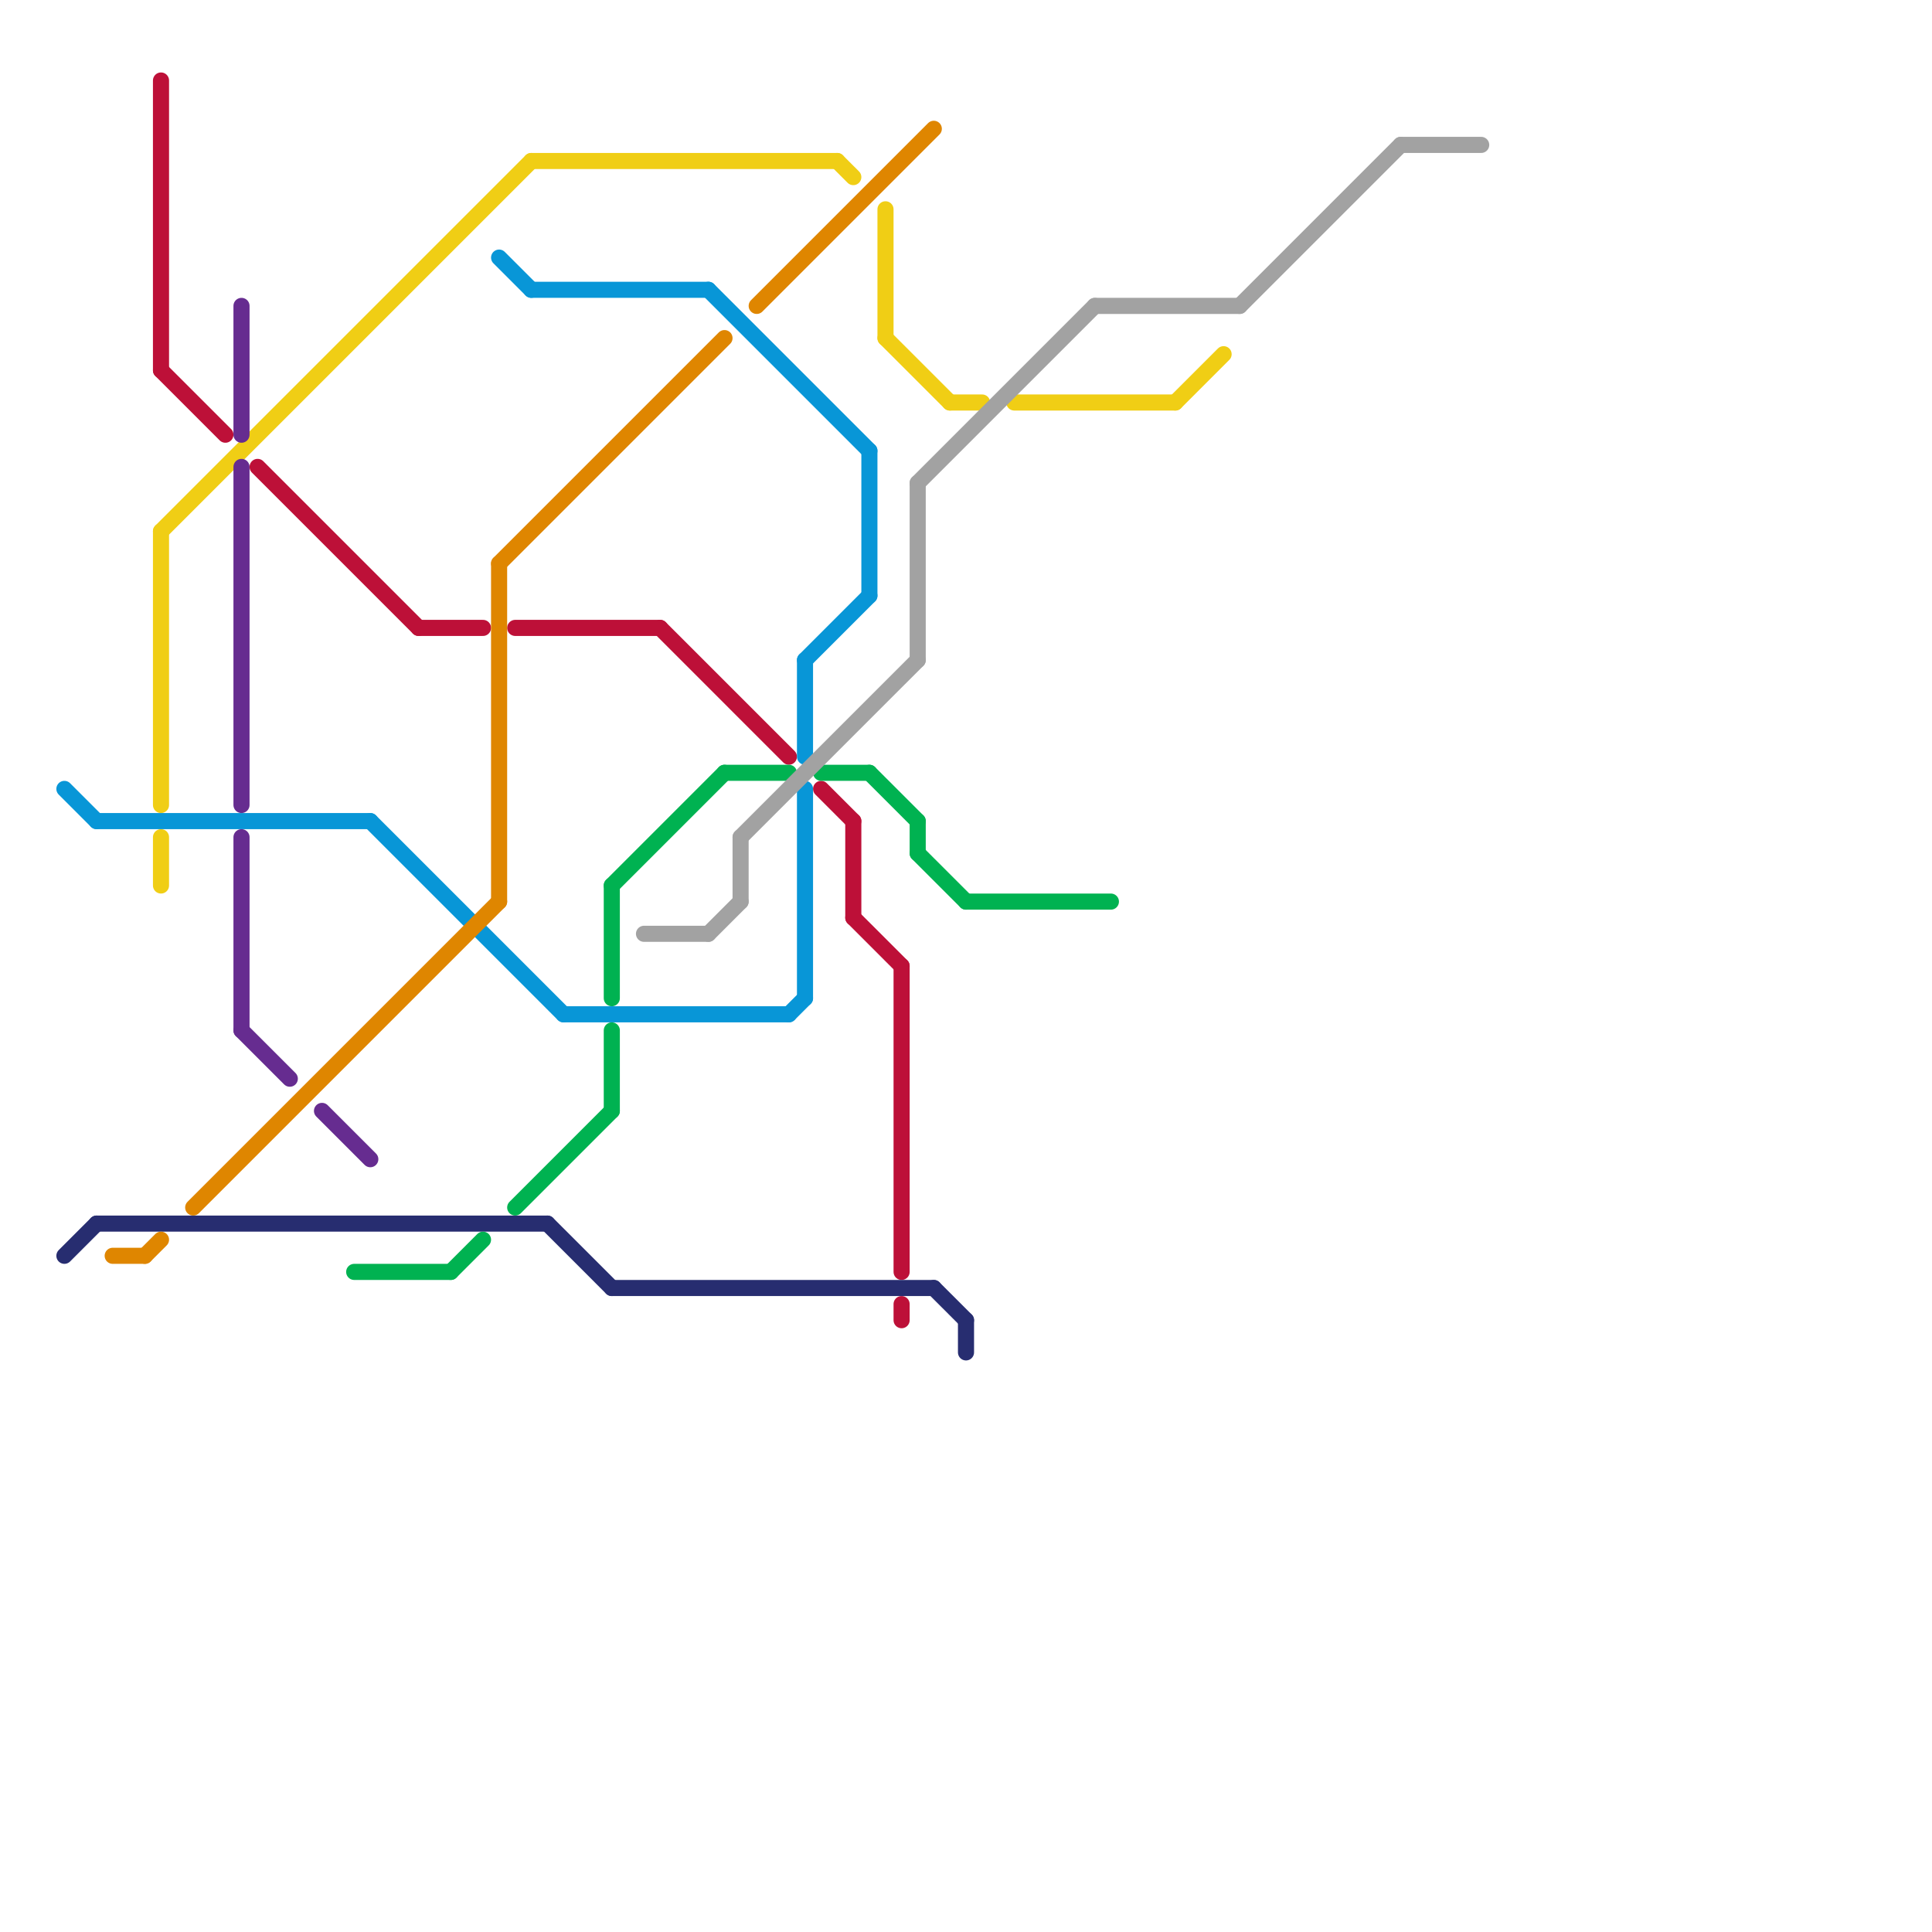 
<svg version="1.1" xmlns="http://www.w3.org/2000/svg" viewBox="0 0 120 120">
<style>text { font: 1px Helvetica; font-weight: 600; white-space: pre; dominant-baseline: central; } line { stroke-width: 1; fill: none; stroke-linecap: round; stroke-linejoin: round; } .c0 { stroke: #bd1038 } .c1 { stroke: #f0ce15 } .c2 { stroke: #0896d7 } .c3 { stroke: #272d70 } .c4 { stroke: #df8600 } .c5 { stroke: #662c90 } .c6 { stroke: #00b251 } .c7 { stroke: #a2a2a2 }</style><defs><g id="wm-xf"><circle r="1.2" fill="#000"/><circle r="0.9" fill="#fff"/><circle r="0.6" fill="#000"/><circle r="0.3" fill="#fff"/></g><g id="wm"><circle r="0.6" fill="#000"/><circle r="0.3" fill="#fff"/></g></defs><line class="c0" x1="10" y1="5" x2="10" y2="23"/><line class="c0" x1="41" y1="39" x2="49" y2="47"/><line class="c0" x1="32" y1="39" x2="41" y2="39"/><line class="c0" x1="53" y1="57" x2="56" y2="60"/><line class="c0" x1="56" y1="81" x2="56" y2="82"/><line class="c0" x1="26" y1="39" x2="30" y2="39"/><line class="c0" x1="51" y1="49" x2="53" y2="51"/><line class="c0" x1="16" y1="29" x2="26" y2="39"/><line class="c0" x1="53" y1="51" x2="53" y2="57"/><line class="c0" x1="56" y1="60" x2="56" y2="79"/><line class="c0" x1="10" y1="23" x2="14" y2="27"/><line class="c1" x1="10" y1="33" x2="33" y2="10"/><line class="c1" x1="63" y1="25" x2="73" y2="25"/><line class="c1" x1="55" y1="13" x2="55" y2="21"/><line class="c1" x1="52" y1="10" x2="53" y2="11"/><line class="c1" x1="10" y1="33" x2="10" y2="50"/><line class="c1" x1="33" y1="10" x2="52" y2="10"/><line class="c1" x1="55" y1="21" x2="59" y2="25"/><line class="c1" x1="73" y1="25" x2="76" y2="22"/><line class="c1" x1="59" y1="25" x2="61" y2="25"/><line class="c1" x1="10" y1="52" x2="10" y2="55"/><line class="c2" x1="44" y1="18" x2="54" y2="28"/><line class="c2" x1="54" y1="28" x2="54" y2="37"/><line class="c2" x1="50" y1="49" x2="50" y2="62"/><line class="c2" x1="50" y1="41" x2="54" y2="37"/><line class="c2" x1="35" y1="63" x2="49" y2="63"/><line class="c2" x1="31" y1="16" x2="33" y2="18"/><line class="c2" x1="23" y1="51" x2="35" y2="63"/><line class="c2" x1="4" y1="49" x2="6" y2="51"/><line class="c2" x1="49" y1="63" x2="50" y2="62"/><line class="c2" x1="6" y1="51" x2="23" y2="51"/><line class="c2" x1="50" y1="41" x2="50" y2="47"/><line class="c2" x1="33" y1="18" x2="44" y2="18"/><line class="c3" x1="58" y1="80" x2="60" y2="82"/><line class="c3" x1="4" y1="78" x2="6" y2="76"/><line class="c3" x1="34" y1="76" x2="38" y2="80"/><line class="c3" x1="6" y1="76" x2="34" y2="76"/><line class="c3" x1="38" y1="80" x2="58" y2="80"/><line class="c3" x1="60" y1="82" x2="60" y2="84"/><line class="c4" x1="47" y1="19" x2="58" y2="8"/><line class="c4" x1="12" y1="75" x2="31" y2="56"/><line class="c4" x1="31" y1="35" x2="31" y2="56"/><line class="c4" x1="31" y1="35" x2="45" y2="21"/><line class="c4" x1="7" y1="78" x2="9" y2="78"/><line class="c4" x1="9" y1="78" x2="10" y2="77"/><line class="c5" x1="20" y1="69" x2="23" y2="72"/><line class="c5" x1="15" y1="29" x2="15" y2="50"/><line class="c5" x1="15" y1="64" x2="18" y2="67"/><line class="c5" x1="15" y1="19" x2="15" y2="27"/><line class="c5" x1="15" y1="52" x2="15" y2="64"/><line class="c6" x1="32" y1="75" x2="38" y2="69"/><line class="c6" x1="38" y1="55" x2="45" y2="48"/><line class="c6" x1="54" y1="48" x2="57" y2="51"/><line class="c6" x1="57" y1="53" x2="60" y2="56"/><line class="c6" x1="38" y1="64" x2="38" y2="69"/><line class="c6" x1="22" y1="79" x2="28" y2="79"/><line class="c6" x1="45" y1="48" x2="49" y2="48"/><line class="c6" x1="38" y1="55" x2="38" y2="62"/><line class="c6" x1="51" y1="48" x2="54" y2="48"/><line class="c6" x1="57" y1="51" x2="57" y2="53"/><line class="c6" x1="60" y1="56" x2="69" y2="56"/><line class="c6" x1="28" y1="79" x2="30" y2="77"/><line class="c7" x1="57" y1="30" x2="57" y2="41"/><line class="c7" x1="46" y1="52" x2="57" y2="41"/><line class="c7" x1="40" y1="58" x2="44" y2="58"/><line class="c7" x1="44" y1="58" x2="46" y2="56"/><line class="c7" x1="68" y1="19" x2="77" y2="19"/><line class="c7" x1="57" y1="30" x2="68" y2="19"/><line class="c7" x1="87" y1="9" x2="92" y2="9"/><line class="c7" x1="46" y1="52" x2="46" y2="56"/><line class="c7" x1="77" y1="19" x2="87" y2="9"/>
</svg>
